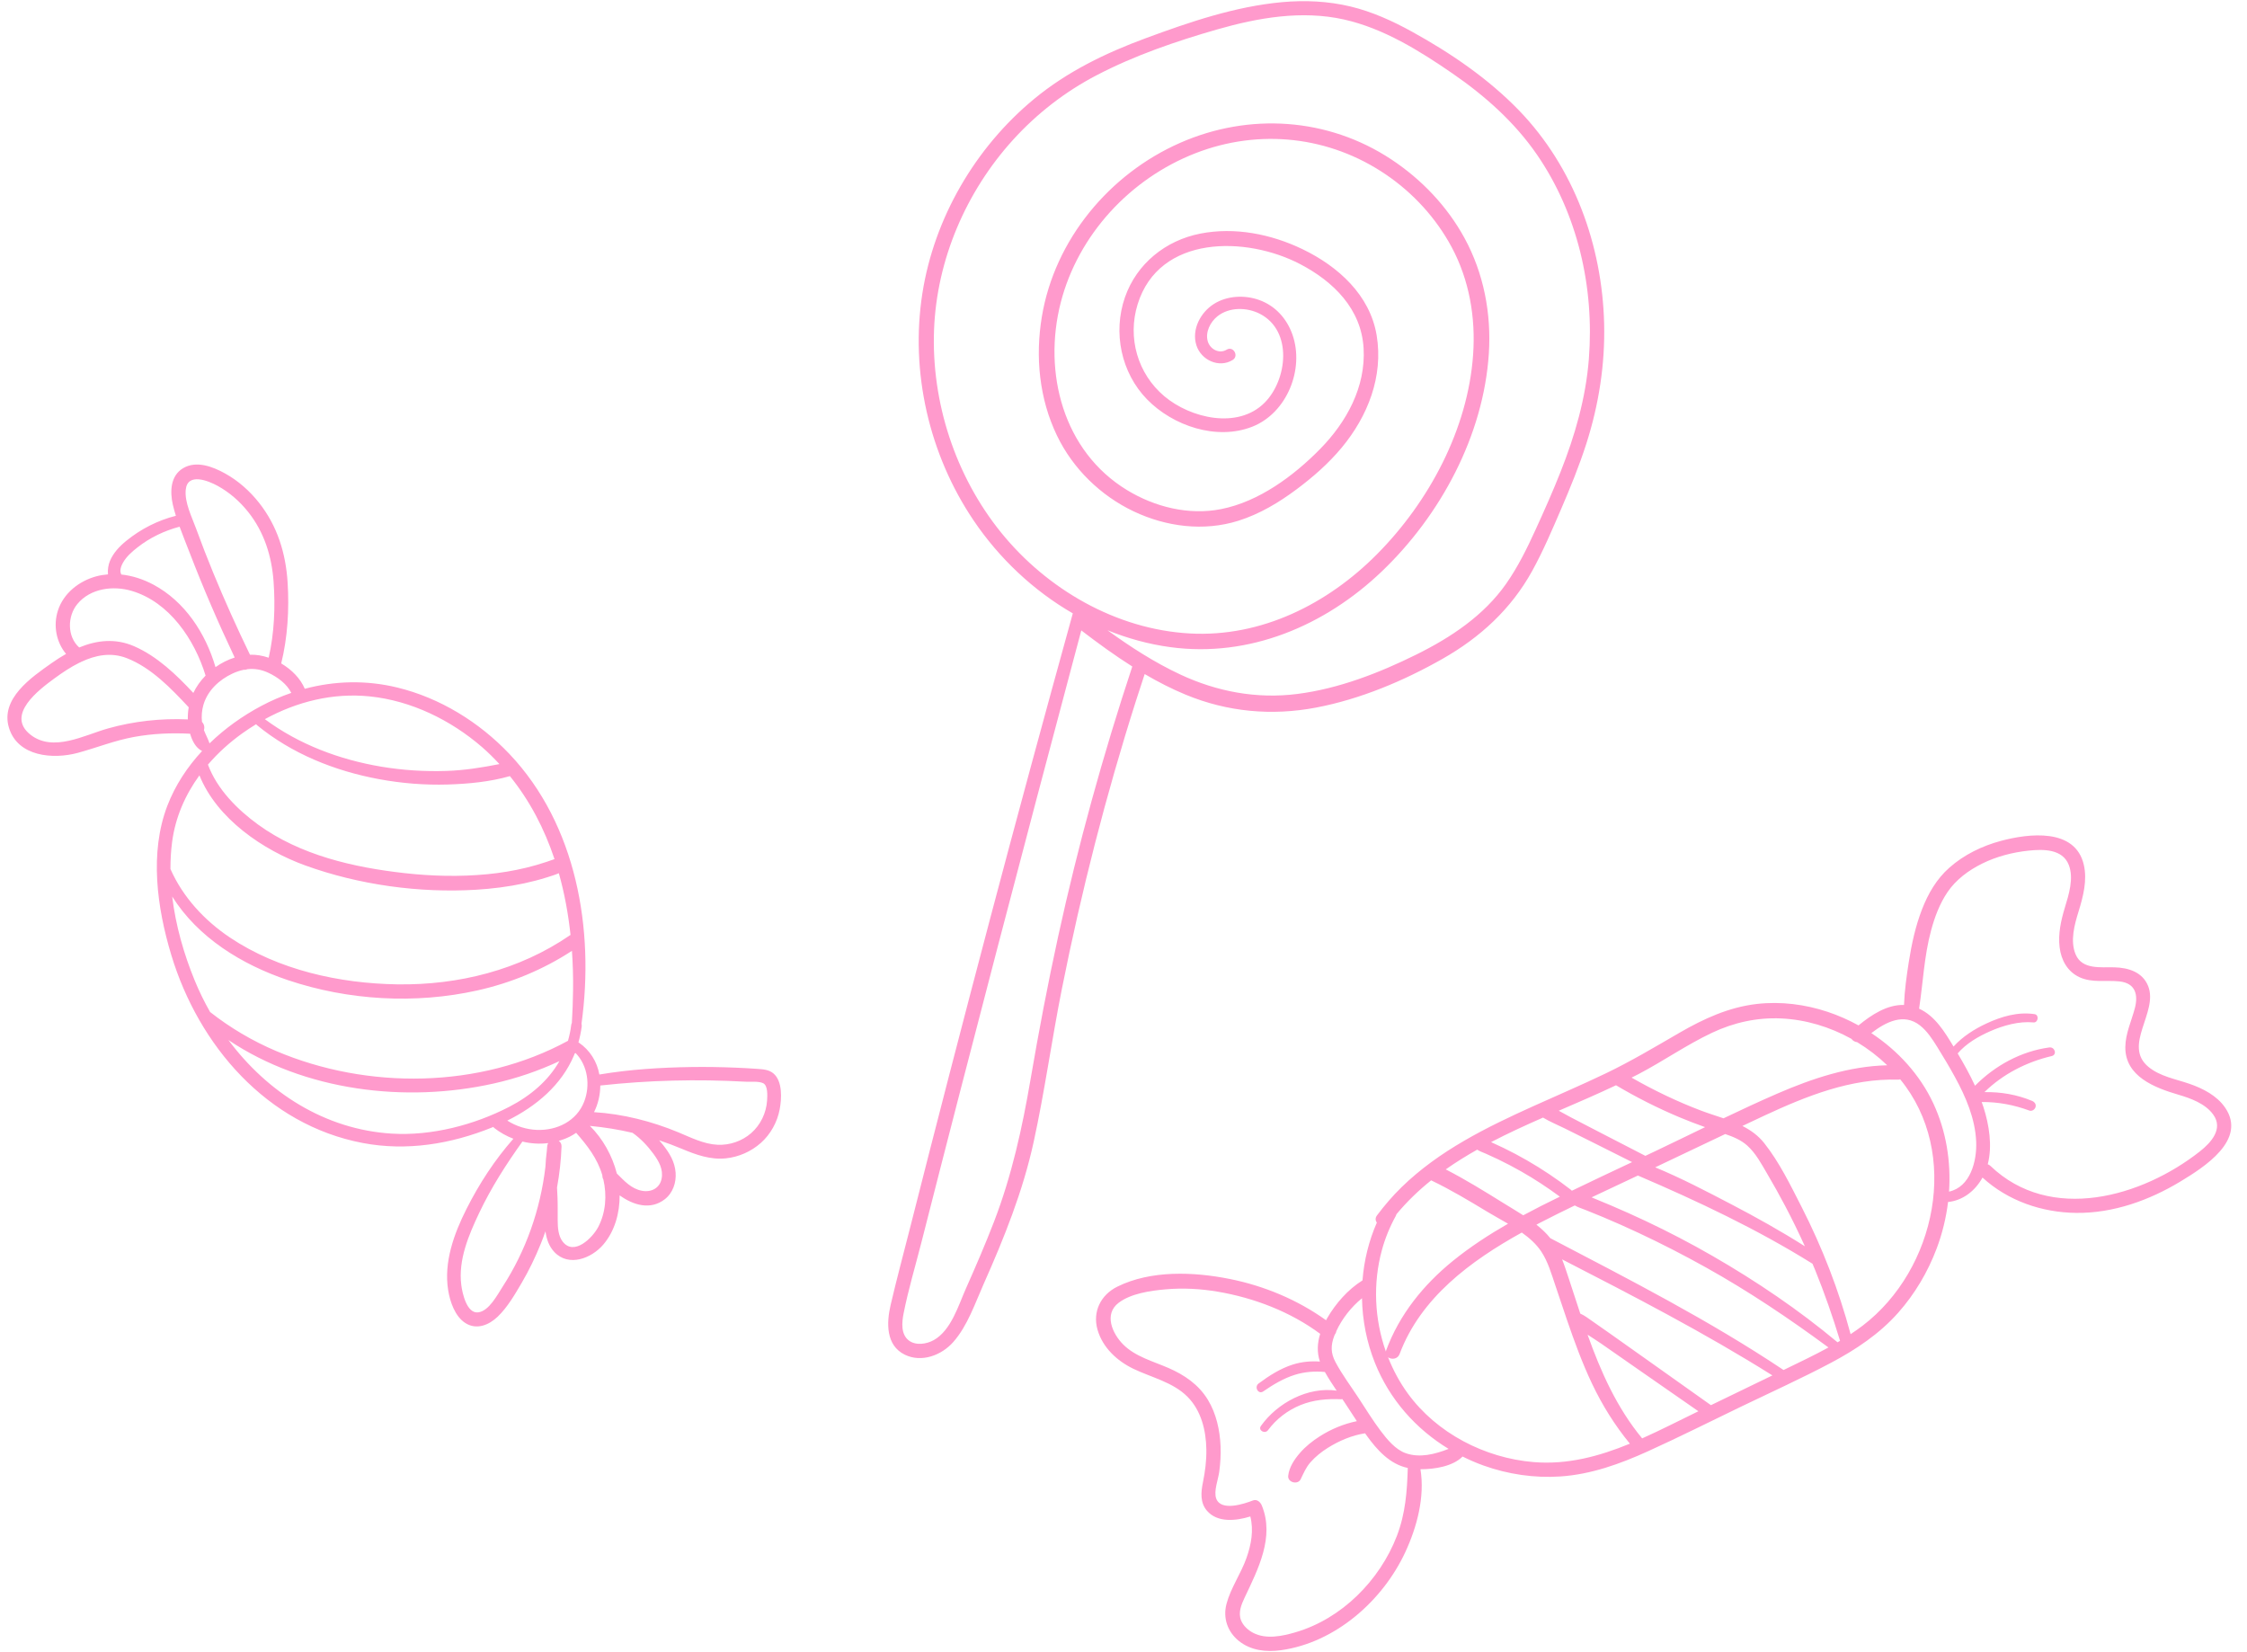 <?xml version="1.0" encoding="UTF-8" standalone="no"?><svg xmlns="http://www.w3.org/2000/svg" xmlns:xlink="http://www.w3.org/1999/xlink" fill="#ff9acc" height="356.6" preserveAspectRatio="xMidYMid meet" version="1" viewBox="8.4 71.7 485.0 356.6" width="485" zoomAndPan="magnify"><g id="change1_1"><path d="M255.473,217.193c2.84,1.665,5.771,3.177,8.842,4.446c9.028,3.734,18.572,4.609,28.161,2.786 c9.512-1.808,18.903-5.756,27.301-10.529c8.103-4.606,14.78-10.724,19.313-18.927c2.372-4.293,4.299-8.833,6.24-13.331 c2.005-4.648,3.92-9.343,5.468-14.166c2.688-8.377,4.064-17.146,3.844-25.95c-0.422-16.904-6.531-33.744-18.379-45.996 c-6.642-6.869-14.766-12.4-23.107-16.996c-4.18-2.303-8.598-4.309-13.254-5.427c-4.83-1.161-9.854-1.387-14.791-0.936 c-10.118,0.925-19.917,4.276-29.395,7.772c-8.696,3.207-16.955,7.207-24.134,13.138c-12.673,10.471-21.563,25.71-24.098,41.98 c-2.643,16.957,1.459,34.756,11.057,48.969c5.526,8.184,12.897,15.145,21.419,20.065c-6.072,21.939-12.034,43.905-17.854,65.912 c-5.883,22.245-11.647,44.52-17.301,66.824c-1.399,5.52-2.887,11.029-4.177,16.576c-0.889,3.823-1.044,8.683,3.068,10.695 c3.638,1.781,7.95,0.121,10.477-2.747c3.076-3.493,4.671-8.309,6.538-12.502c4.424-9.936,8.481-20.036,10.805-30.694 c2.382-10.925,3.898-22.04,6.084-33.008c4.192-21.03,9.507-41.819,16.015-62.252C254.221,220.989,254.847,219.092,255.473,217.193z M224.466,186.627c-9.855-12.185-15.054-28.096-14.458-43.736c0.577-15.129,6.907-29.843,17.059-41.019 c5.145-5.663,11.221-10.374,18.003-13.918c8.186-4.277,17.195-7.364,26.059-9.906c8.825-2.53,18.267-4.175,27.368-2.139 c8.542,1.911,16.35,6.778,23.479,11.69c6.947,4.787,13.339,10.472,18.147,17.45c4.382,6.361,7.489,13.519,9.352,21.006 c1.877,7.544,2.473,15.375,1.869,23.122c-0.658,8.441-3.007,16.548-6.114,24.394c-1.668,4.213-3.514,8.358-5.397,12.479 c-1.837,4.021-3.8,8.016-6.343,11.646c-4.814,6.872-11.922,11.589-19.339,15.264c-8.056,3.991-16.783,7.388-25.75,8.527 c-8.739,1.11-17.309-0.489-25.259-4.207c-5.55-2.596-10.735-5.939-15.702-9.546c4.353,1.764,8.916,3.026,13.633,3.658 c17.019,2.282,33.296-4.641,45.513-16.289c12.738-12.144,22.031-29.406,23.173-47.128c0.555-8.606-1.108-17.284-5.247-24.879 c-3.744-6.871-9.307-12.698-15.823-16.999c-13.661-9.017-30.649-10.12-45.559-3.566c-15.303,6.727-27.082,20.912-29.852,37.516 c-1.448,8.682-0.567,17.721,3.276,25.7c3.423,7.108,9.398,12.935,16.515,16.319c7.024,3.34,15.147,4.397,22.642,2.032 c4.571-1.443,8.72-3.923,12.542-6.777c3.548-2.649,6.905-5.58,9.74-8.994c5.63-6.78,9.022-15.354,7.551-24.241 c-1.442-8.719-8.343-14.903-15.987-18.591c-6.781-3.272-14.635-4.834-22.095-3.369c-7.473,1.467-13.729,6.492-16.252,13.749 c-2.635,7.578-0.836,16.276,4.78,22.034c5.578,5.719,15.019,8.928,22.72,5.886c7.471-2.951,11.279-12.415,8.654-19.875 c-1.211-3.442-3.677-6.193-7.134-7.45c-3.151-1.146-6.966-0.975-9.836,0.848c-2.874,1.827-4.842,5.517-3.759,8.921 c1.016,3.193,4.882,4.981,7.83,3.161c1.407-0.869,0.119-3.093-1.3-2.223c-1.62,0.992-3.622-0.12-4.094-1.855 c-0.535-1.964,0.577-4.126,2.092-5.341c2.548-2.044,6.378-1.985,9.185-0.537c7.126,3.678,5.919,14.249,1.002,19.182 c-5.779,5.797-15.993,3.352-21.631-1.391c-5.784-4.866-8.004-12.643-5.771-19.858c4.66-15.062,23.484-14.72,35.065-8.674 c7.198,3.758,13.216,9.662,13.709,18.173c0.483,8.346-3.666,15.905-9.364,21.716c-5.728,5.842-13.242,11.395-21.409,13.001 c-6.962,1.37-14.281-0.453-20.273-4.097c-13.82-8.406-18.198-25.408-14.324-40.492c3.767-14.668,15.041-26.777,29.099-32.239 c13.772-5.35,28.904-3.688,41.126,4.636c5.851,3.985,10.779,9.365,14.133,15.605c3.83,7.124,5.213,15.219,4.651,23.249 c-1.125,16.074-9.502,31.727-20.73,43.054c-10.675,10.769-24.973,17.962-40.392,17.121 C249.335,207.563,234.376,198.881,224.466,186.627z M236.791,273.846c-2.232,10.219-4.185,20.495-5.95,30.804 c-1.804,10.541-4.046,20.762-7.897,30.767c-1.87,4.858-3.937,9.636-6.052,14.392c-1.636,3.678-3.19,9.028-6.937,11.138 c-1.549,0.872-3.912,1.243-5.417,0.064c-1.723-1.349-1.48-3.901-1.106-5.802c1.014-5.149,2.55-10.241,3.844-15.327 c5.433-21.347,10.944-42.675,16.513-63.987c5.569-21.312,11.198-42.61,16.874-63.894c0.376-1.41,0.753-2.819,1.13-4.228 c3.574,2.736,7.212,5.388,11.004,7.786C246.462,234.701,241.093,254.146,236.791,273.846z M171.895,302.409 c-1.578-0.116-3.159-0.198-4.74-0.263c-3.174-0.13-6.355-0.186-9.531-0.137c-6.645,0.102-13.3,0.512-19.856,1.618 c-0.492-2.789-2.056-5.26-4.394-6.865c-0.041-0.028-0.083-0.031-0.124-0.051c0.312-1.126,0.549-2.272,0.708-3.44 c0.031-0.226,0.007-0.422-0.045-0.597c2.81-20.301-1.034-42.926-15.558-58.237c-6.513-6.867-14.977-12.099-24.207-14.342 c-6.698-1.628-13.487-1.453-19.964,0.274c-0.929-2.217-2.834-4.145-5.087-5.471c1.394-5.637,1.744-11.675,1.386-17.431 c-0.393-6.331-2.206-12.238-6.184-17.268c-2.007-2.538-4.489-4.739-7.326-6.312c-2.639-1.463-6.182-2.83-9.039-1.139 c-2.764,1.635-2.87,5.068-2.234,7.862c0.184,0.809,0.414,1.615,0.663,2.417c-3.906,0.992-7.541,2.838-10.669,5.378 c-1.507,1.224-2.843,2.618-3.59,4.44c-0.304,0.742-0.5,1.832-0.399,2.83c-0.832,0.07-1.663,0.191-2.487,0.412 c-3.736,1.005-7.106,3.64-8.318,7.401c-1.045,3.24-0.357,6.809,1.757,9.354c-1.069,0.604-2.111,1.275-3.119,1.986 c-4.356,3.073-11.113,7.67-9.205,13.953c1.902,6.264,9.563,6.855,14.838,5.425c4.083-1.107,7.96-2.676,12.144-3.439 c4-0.73,8.068-0.913,12.122-0.695c0.436,1.492,1.17,3.027,2.583,3.727c-3.19,3.444-5.802,7.394-7.491,11.795 c-3.903,10.167-2.23,22.067,0.842,32.236c5.896,19.514,20.632,36.645,41.321,40.576c9.495,1.804,19.031,0.234,27.929-3.357 c0.091-0.037,0.181-0.077,0.272-0.115c0.052,0.067,0.079,0.15,0.149,0.204c1.268,0.996,2.68,1.781,4.169,2.352 c-4.03,4.564-7.372,9.701-10.115,15.138c-2.697,5.346-4.943,11.491-3.961,17.561c0.403,2.492,1.467,5.646,3.714,7.081 c2.418,1.544,5.095,0.433,6.99-1.389c2.1-2.021,3.696-4.781,5.159-7.276c1.59-2.71,2.955-5.542,4.131-8.456 c0.357-0.884,0.69-1.777,1.006-2.677c0.226,1.679,0.758,3.25,1.938,4.489c3.111,3.263,8.016,1.34,10.544-1.627 c2.48-2.91,3.554-6.819,3.527-10.628c2.937,2.118,6.62,3.24,9.72,0.864c1.761-1.349,2.531-3.613,2.361-5.785 c-0.183-2.335-1.292-4.162-2.709-5.962c-0.267-0.339-0.557-0.667-0.841-0.999c1.657,0.55,3.305,1.17,4.952,1.862 c3.01,1.265,6.135,2.386,9.454,2.033c2.789-0.296,5.433-1.462,7.535-3.321c2.109-1.865,3.558-4.506,4.076-7.267 c0.432-2.305,0.643-6.067-1.361-7.748C174.361,302.569,173.104,302.497,171.895,302.409z M60.729,229.963 c0.964-0.688,1.952-1.338,2.959-1.951c0.042,0.058,0.071,0.119,0.133,0.17c7.533,6.202,16.827,9.925,26.37,11.691 c4.891,0.905,9.861,1.307,14.834,1.158c4.445-0.134,9.12-0.573,13.432-1.813c4.317,5.335,7.466,11.425,9.628,17.915 c-0.574,0.183-1.14,0.402-1.739,0.603c-1.448,0.487-2.919,0.905-4.403,1.264c-2.748,0.664-5.545,1.121-8.359,1.392 c-5.93,0.572-11.923,0.428-17.839-0.232c-11.042-1.233-22.525-3.863-31.647-10.485c-4.485-3.256-8.847-7.637-10.815-12.937 C55.46,234.201,57.979,231.926,60.729,229.963z M88.236,222.016c8.93,0.922,17.456,5.098,24.201,10.932 c1.343,1.162,2.577,2.401,3.762,3.674c-3.777,0.749-7.529,1.349-11.422,1.478c-4.707,0.157-9.457-0.144-14.102-0.924 c-8.992-1.51-17.754-4.795-25.108-10.249C72.484,223.142,80.255,221.193,88.236,222.016z M71.272,221.256 c-2.206,0.759-4.369,1.693-6.468,2.809c-4.036,2.145-7.861,4.866-11.177,8.085c-0.332-0.99-0.842-1.892-1.213-2.868 c0.194-0.576,0.052-1.299-0.415-1.753c-0.143-1.229-0.035-2.491,0.304-3.675c0.889-3.101,3.413-5.436,6.27-6.768 c0.817-0.381,1.622-0.648,2.424-0.815c0.272,0.031,0.552-0.018,0.815-0.132c1.508-0.169,3.011,0.063,4.562,0.798 C68.286,217.843,70.309,219.29,71.272,221.256z M48.49,177.413c0.369-3.766,4.846-1.967,6.907-0.832 c2.544,1.402,4.754,3.34,6.562,5.609c3.462,4.346,5.09,9.559,5.49,15.037c0.397,5.422,0.162,11.091-1.054,16.432 c-1.357-0.459-2.738-0.691-4.037-0.639c-2.818-5.816-5.475-11.711-7.933-17.688c-1.298-3.157-2.535-6.339-3.703-9.546 C49.809,183.272,48.221,180.166,48.49,177.413z M34.925,193.189c0.759-1.372,1.973-2.414,3.193-3.369 c2.669-2.088,5.776-3.573,9.047-4.434c0.685,1.879,1.446,3.737,2.149,5.564c2.953,7.679,6.217,15.239,9.741,22.673 c-1.461,0.464-2.865,1.171-4.14,2.072c-2.14-7.315-6.605-14.172-13.417-17.811c-2.156-1.152-4.514-1.926-6.919-2.179 c-0.102-0.249-0.191-0.493-0.195-0.74C34.374,194.358,34.621,193.738,34.925,193.189z M25.097,202.073 c2.818-3.409,7.735-4.025,11.762-2.822c8.101,2.42,13.528,10.462,15.915,18.268c-1.085,1.109-1.991,2.373-2.646,3.744 c-3.692-3.958-7.802-7.905-12.767-10.074c-4.074-1.779-8.099-1.298-11.864,0.263C22.87,209.118,22.923,204.703,25.097,202.073z M31.697,228.932c-5.107,1.436-11.871,5.224-16.769,1.305c-5.317-4.254,1.88-9.667,5.233-12.117c1.669-1.22,3.472-2.439,5.371-3.377 c0.138-0.037,0.266-0.1,0.386-0.181c3.102-1.46,6.445-2.133,9.866-0.799c5.265,2.053,9.551,6.53,13.348,10.602 c-0.147,0.866-0.214,1.74-0.19,2.612C43.138,226.721,37.296,227.357,31.697,228.932z M45.546,253.45 c0.701-5.336,2.832-10.18,5.902-14.397c3.768,9.374,13.741,16.15,22.845,19.448c11.578,4.193,24.618,5.988,36.892,5.242 c3.473-0.211,6.944-0.65,10.347-1.378c1.668-0.357,3.319-0.787,4.946-1.3c0.86-0.272,1.726-0.534,2.544-0.887 c1.227,4.336,2.039,8.814,2.523,13.323c-0.037,0.022-0.073,0.035-0.11,0.06c-10.928,7.518-24.115,10.806-37.294,10.603 c-12.474-0.192-25.642-3.092-36.119-10.114c-5.481-3.674-10.159-8.712-12.833-14.786C45.184,257.308,45.295,255.364,45.546,253.45z M45.567,265.207c5.574,8.872,15.008,14.693,24.97,18.046c13.023,4.382,27.484,5.218,40.899,2.225 c7.244-1.616,14.201-4.484,20.414-8.548c0.2,2.864,0.286,5.73,0.241,8.57c-0.037,2.334-0.113,4.665-0.26,6.995 c-0.065,0.136-0.121,0.284-0.143,0.467c-0.141,1.182-0.381,2.306-0.693,3.388c-19.012,10.352-43.274,10.599-63.036,2.186 c-5.054-2.151-9.885-4.995-14.21-8.401c-1.256-2.207-2.375-4.492-3.337-6.839C48.102,277.664,46.311,271.457,45.567,265.207z M92.991,316.384c-14.495-0.873-26.895-8.938-35.289-20.2c16.407,11.016,38.263,13.637,57.272,9.38 c4.882-1.093,9.645-2.708,14.175-4.829c-2.401,4.229-6.234,7.49-10.851,9.874C110.699,314.534,101.549,316.9,92.991,316.384z M132.332,299.402c0.044-0.106,0.078-0.214,0.12-0.32c0.042-0.023,0.086-0.043,0.128-0.066c0.019-0.011,0.033-0.024,0.051-0.035 c2.664,2.727,3.216,7.014,1.85,10.526c-1.627,4.185-5.887,6.249-10.22,6.073c-2.226-0.091-4.474-0.79-6.36-2.009 C124.099,310.495,129.608,305.934,132.332,299.402z M116.871,349.454c-1.139,1.758-2.923,5.224-5.261,5.511 c-2.462,0.302-3.421-4.143-3.644-5.897c-0.687-5.411,1.585-10.758,3.848-15.535c2.582-5.45,5.836-10.54,9.346-15.435 c1.815,0.442,3.698,0.562,5.55,0.332c-0.003,0.015-0.006,0.029-0.009,0.044c-0.108,0.197-0.184,0.424-0.198,0.694 c-0.016,0.328-0.058,0.653-0.079,0.981c-0.153,1.128-0.245,2.268-0.299,3.413C125.034,332.766,121.941,341.632,116.871,349.454z M137.508,336.566c-1.204,2.291-5.189,6.294-7.648,3.139c-0.97-1.245-1.076-3.056-1.086-4.567c-0.01-1.68,0.026-3.355-0.041-5.036 c-0.028-0.693-0.065-1.389-0.103-2.086c0.533-2.923,0.868-5.881,0.973-8.848c0.02-0.58-0.236-0.969-0.595-1.212 c0.811-0.237,1.609-0.54,2.381-0.927c0.484-0.243,0.935-0.523,1.368-0.82c2.404,2.742,4.569,5.508,5.628,9.085 c0.014,0.047,0.022,0.096,0.036,0.143c-0.011,0.274,0.051,0.559,0.209,0.836C139.425,329.706,139.161,333.42,137.508,336.566z M149.428,320.729c1.178,1.602,2.191,3.386,1.767,5.427c-0.417,2.008-2.233,2.936-4.231,2.565c-2.326-0.432-3.831-2.162-5.427-3.731 c-0.964-3.811-3.029-7.529-5.816-10.276c3.155,0.297,6.209,0.794,9.208,1.496C146.67,317.423,148.188,319.042,149.428,320.729z M173.972,309.206c-0.166,2.704-1.411,5.31-3.459,7.089c-1.974,1.715-4.622,2.617-7.229,2.495c-2.986-0.14-5.777-1.571-8.487-2.696 c-5.732-2.379-11.959-3.957-18.18-4.345c0.879-1.758,1.341-3.73,1.351-5.747c10.382-1.147,20.907-1.408,31.33-0.824 c1.083,0.061,2.834-0.15,3.818,0.32C174.171,306.002,174.034,308.196,173.972,309.206z M488.673,310.766 c-1.779-2.591-4.78-4.123-7.673-5.128c-3.003-1.043-6.357-1.581-8.879-3.668c-5.605-4.639,2.205-11.798-0.063-17.45 c-1.212-3.021-4.266-3.947-7.259-4.029c-2.944-0.081-6.958,0.553-8.38-2.779c-1.24-2.905-0.25-6.438,0.63-9.292 c0.985-3.194,1.905-6.724,1.128-10.065c-1.859-8.003-11.914-6.764-17.902-5.153c-4.064,1.093-7.943,2.975-11.109,5.774 c-2.762,2.442-4.58,5.572-5.904,8.981c-1.418,3.652-2.254,7.518-2.861,11.378c-0.482,3.064-0.914,6.174-1.034,9.281 c-3.611-0.112-6.994,2.094-9.819,4.41c-2.131-1.171-4.36-2.157-6.651-2.922c-4.878-1.628-10.152-2.293-15.271-1.708 c-6.05,0.691-11.488,3.189-16.712,6.214c-5.259,3.045-10.427,6.139-15.913,8.771c-5.131,2.461-10.365,4.697-15.551,7.036 c-10.179,4.59-20.457,9.649-28.534,17.532c-1.929,1.882-3.675,3.923-5.293,6.076c-0.432,0.574-0.358,1.139-0.038,1.56 c-1.735,3.955-2.766,8.186-3.1,12.479c-3.137,1.956-5.769,4.97-7.608,8.125c-0.092,0.157-0.168,0.317-0.254,0.475 c-6.185-4.432-13.373-7.427-20.828-8.916c-7.729-1.544-16.967-1.928-24.23,1.668c-3.572,1.768-5.378,5.398-4.276,9.275 c1.098,3.859,4.203,6.743,7.721,8.441c3.911,1.887,8.532,2.876,11.688,6.034c2.98,2.981,4.02,7.29,4.085,11.387 c0.038,2.394-0.258,4.741-0.735,7.082c-0.434,2.13-0.649,4.388,0.871,6.153c2.243,2.605,6.239,2.204,9.357,1.231 c0.747,2.976,0.216,5.983-0.82,8.934c-1.188,3.383-3.405,6.468-4.32,9.927c-0.806,3.047,0.208,6.027,2.655,8.001 c2.581,2.082,5.916,2.449,9.108,2.004c11.726-1.634,21.943-10.663,26.825-21.164c2.502-5.383,4.255-11.912,3.271-17.896 c3.065,0.021,7.025-0.636,9.091-2.742c1.457,0.726,2.956,1.379,4.504,1.935c5.28,1.898,11.011,2.745,16.613,2.366 c6.621-0.449,12.838-2.692,18.838-5.408c6.808-3.082,13.495-6.448,20.226-9.692c6.464-3.115,13.028-6.083,19.368-9.447 c5.351-2.839,10.438-6.229,14.477-10.791c3.607-4.073,6.395-8.79,8.31-13.878c1.214-3.225,2.037-6.602,2.453-10.024 c3.234-0.326,5.892-2.454,7.437-5.274c5.493,5.036,12.831,7.551,20.244,7.628c7.987,0.083,15.784-2.715,22.547-6.821 C484.125,323.63,493.462,317.742,488.673,310.766z M377.896,294.633c4.735-2.241,9.775-3.356,15.016-3.106 c5.294,0.253,10.477,1.83,15.113,4.401c0.277,0.39,0.734,0.675,1.23,0.719c2.341,1.418,4.526,3.091,6.491,4.984 c-8.247,0.201-16.151,2.836-23.689,6.1c-3.917,1.696-7.788,3.505-11.646,5.346c-1.593-0.546-3.215-1.043-4.776-1.632 c-5.213-1.968-10.235-4.391-15.073-7.149c0.53-0.269,1.069-0.53,1.592-0.806C367.483,300.683,372.45,297.211,377.896,294.633z M405.023,361.428c-8.387-7.011-17.471-13.156-26.936-18.615c-4.733-2.729-9.575-5.253-14.516-7.585 c-2.469-1.165-4.962-2.282-7.474-3.351c-1.197-0.509-2.397-1.01-3.602-1.5c-0.182-0.074-0.368-0.156-0.557-0.24 c3.326-1.579,6.663-3.137,9.991-4.707c12.927,5.541,25.728,11.583,37.683,19.035c0.203,0.485,0.415,0.966,0.612,1.453 c2.011,4.97,3.783,10.053,5.339,15.186C405.384,361.213,405.205,361.322,405.023,361.428z M393.835,367.178 c-0.156,0.075-0.312,0.151-0.468,0.227c-16.028-10.711-33.276-19.525-50.336-28.45c-0.878-1.093-1.905-2.046-3.006-2.92 c0.275-0.145,0.551-0.293,0.826-0.436c2.464-1.277,4.956-2.503,7.455-3.713c0.706,0.419,1.528,0.662,2.3,0.968 c1.269,0.503,2.534,1.018,3.793,1.546c2.579,1.081,5.134,2.22,7.666,3.406c4.946,2.316,9.811,4.816,14.58,7.476 c9.2,5.132,17.945,11.009,26.419,17.258C400.044,364.196,396.922,365.682,393.835,367.178z M327.244,319.845 c0.56,0.376,1.225,0.589,1.848,0.862c0.888,0.39,1.77,0.796,2.644,1.216c1.696,0.816,3.365,1.691,5.002,2.621 c2.892,1.643,5.671,3.471,8.346,5.446c-1.354,0.666-2.709,1.328-4.055,2.01c-1.29,0.654-2.572,1.327-3.848,2.013 c-1.407-0.906-2.852-1.755-4.239-2.617c-4.088-2.542-8.202-5.09-12.489-7.292C322.633,322.573,324.904,321.162,327.244,319.845z M382.108,331.646c-5.357-2.796-10.822-5.663-16.444-7.986c5.036-2.397,10.073-4.795,15.113-7.184 c1.71,0.58,3.387,1.265,4.743,2.478c1.867,1.671,3.08,3.993,4.336,6.126c1.334,2.266,2.618,4.561,3.844,6.887 c1.512,2.867,2.936,5.781,4.273,8.735C392.828,337.444,387.506,334.463,382.108,331.646z M357.205,305.947 c4.4,2.607,8.961,4.917,13.678,6.898c1.827,0.768,3.68,1.471,5.545,2.141c-3.586,1.733-7.166,3.478-10.755,5.188 c-0.71,0.338-1.422,0.672-2.132,1.008c-3.418-1.763-6.835-3.525-10.253-5.288c-1.943-1.002-3.884-2.007-5.821-3.022 c-0.869-0.455-1.737-0.955-2.619-1.427C349.02,309.643,353.179,307.857,357.205,305.947z M341.451,312.924 c1.459,0.89,3.113,1.56,4.634,2.31c2.015,0.995,4.025,1.999,6.034,3.006c2.855,1.431,5.709,2.862,8.564,4.293 c-4.342,2.046-8.688,4.087-13.008,6.181c-0.067-0.07-0.127-0.146-0.205-0.206c-3.027-2.337-6.203-4.473-9.52-6.377 c-1.632-0.937-3.296-1.819-4.989-2.643c-0.82-0.399-1.647-0.785-2.48-1.157c-0.08-0.036-0.163-0.076-0.244-0.114 C333.884,316.317,337.653,314.59,341.451,312.924z M306.667,341.54c0.706-2.589,1.718-5.053,3.013-7.402 c0.069-0.125,0.114-0.249,0.147-0.371c2.268-2.718,4.775-5.135,7.478-7.299c4.185,2.005,8.181,4.4,12.148,6.8 c1.393,0.842,2.929,1.671,4.447,2.562c-4.157,2.384-8.173,5.004-11.901,8.026c-6.356,5.153-11.55,11.58-14.404,19.303 c-0.033,0.088-0.05,0.171-0.066,0.255C305.067,356.432,304.715,348.7,306.667,341.54z M309.916,403.193 c-1.866,4.869-4.87,9.326-8.614,12.946c-3.745,3.62-8.284,6.417-13.296,7.883c-2.848,0.833-6.306,1.564-9.087,0.13 c-1.13-0.583-2.205-1.55-2.666-2.763c-0.626-1.653,0.089-3.369,0.797-4.868c2.891-6.115,6.504-13.067,3.697-19.887 c-0.291-0.706-1.046-1.409-1.896-1.077c-1.877,0.734-6.883,2.416-7.932-0.381c-0.597-1.592,0.423-4.13,0.642-5.769 c0.247-1.851,0.369-3.715,0.288-5.582c-0.151-3.463-0.92-6.995-2.734-9.986c-1.987-3.277-5.062-5.372-8.521-6.875 c-3.316-1.441-7.157-2.448-9.773-5.079c-2.325-2.338-4.2-6.517-0.984-8.975c2.66-2.032,6.904-2.628,10.144-2.914 c3.744-0.33,7.545-0.128,11.248,0.501c7.845,1.332,15.697,4.331,22.124,9.101c-0.612,1.962-0.737,3.965-0.062,5.986 c-1.949-0.135-3.888,0.031-5.803,0.63c-2.722,0.852-5.156,2.421-7.429,4.106c-1.003,0.743-0.065,2.441,0.999,1.708 c2.125-1.464,4.348-2.804,6.822-3.583c2.087-0.657,4.308-0.819,6.485-0.613c0.774,1.378,1.645,2.712,2.541,4.028 c-6.221-0.893-12.8,2.642-16.35,7.621c-0.672,0.943,0.872,1.818,1.544,0.903c1.765-2.404,4.242-4.286,7.002-5.409 c2.805-1.142,5.747-1.386,8.744-1.258c0.105,0.004,0.197-0.015,0.283-0.045c0.18,0.268,0.365,0.536,0.541,0.804 c0.867,1.32,1.726,2.649,2.596,3.97c-2.83,0.58-5.57,1.723-7.986,3.261c-1.58,1.005-3.092,2.198-4.316,3.622 c-1.195,1.39-2.329,3.066-2.517,4.935c-0.142,1.415,2.078,1.979,2.688,0.728c0.624-1.28,1.131-2.547,2.116-3.665 c1.084-1.229,2.361-2.253,3.747-3.121c2.419-1.514,5.209-2.717,8.051-3.139c0.092,0.129,0.175,0.265,0.268,0.394 c2.28,3.178,5.041,6.267,8.943,7.087C312.11,393.607,311.756,398.388,309.916,403.193z M311.835,385.368 c-2.237-0.778-4.041-2.988-5.42-4.813c-1.715-2.269-3.206-4.72-4.766-7.095c-1.675-2.55-3.561-5.064-4.996-7.759 c-1.044-1.96-1.034-3.628-0.257-5.677c0.032-0.083,0.075-0.166,0.109-0.249c0.179-0.223,0.296-0.479,0.325-0.746 c1.217-2.659,3.212-5.221,5.545-7.113c0.091,4.755,1.015,9.5,2.79,13.934c3.152,7.875,8.806,14.271,15.905,18.581 C318.117,385.585,314.872,386.425,311.835,385.368z M339.397,387.28c-10.506-0.876-20.894-6.227-27.139-14.819 c-1.752-2.411-3.166-5.044-4.254-7.807c0.737,0.545,2.061,0.446,2.489-0.696c4.548-12.154,15.333-20.105,26.377-26.224 c1.632,1.161,3.109,2.468,4.173,4.061c1.473,2.204,2.215,4.832,3.056,7.32c0.834,2.466,1.651,4.938,2.494,7.401 c1.603,4.68,3.304,9.344,5.425,13.818c2.204,4.648,4.92,9.002,8.181,12.972C353.589,386.027,346.735,387.891,339.397,387.28z M362.846,382.165c-5.458-6.599-8.926-14.383-11.78-22.381c0.995,0.658,2.013,1.273,2.906,1.903 c2.651,1.868,5.318,3.712,7.981,5.562c4.344,3.02,8.689,6.04,13.033,9.06C370.984,378.249,366.956,380.331,362.846,382.165z M377.696,374.996c-4.712-3.345-9.424-6.69-14.136-10.036c-2.591-1.84-5.176-3.688-7.779-5.511 c-1.247-0.874-2.495-1.747-3.742-2.621c-0.86-0.603-1.629-1.197-2.543-1.596c-0.009-0.027-0.019-0.054-0.028-0.081 c-0.82-2.473-1.617-4.954-2.434-7.428c-0.461-1.396-0.918-2.819-1.465-4.2c15.359,7.898,30.768,15.859,45.392,25.048 C386.539,370.712,382.117,372.854,377.696,374.996z M410.465,357.816c-0.852,0.652-1.733,1.261-2.625,1.854 c-2.547-9.499-6.096-18.678-10.57-27.447c-2.38-4.665-4.815-9.686-8.083-13.802c-1.311-1.652-2.932-2.796-4.704-3.69 c1.601-0.753,3.195-1.518,4.8-2.263c9.076-4.212,18.637-8.052,28.818-7.731c0.168,0.005,0.301-0.04,0.441-0.076 C431.617,320.604,426.29,345.708,410.465,357.816z M429.087,328.902c0.442-6.511-0.617-13.103-3.4-19.062 c-2.894-6.198-7.667-11.393-13.378-15.149c3.114-2.392,7-4.412,10.49-1.672c1.591,1.249,2.712,3.002,3.766,4.699 c1.315,2.118,2.598,4.26,3.794,6.447c2.346,4.291,4.364,8.957,4.585,13.911C435.133,322.324,433.677,327.909,429.087,328.902z M483.231,320.221c-12.51,9.863-32.277,15.527-45.205,3.136c-0.185-0.177-0.382-0.291-0.582-0.357 c1.031-3.982,0.292-8.534-0.924-12.323c-0.12-0.375-0.257-0.744-0.389-1.114c3.513-0.039,6.999,0.626,10.293,1.846 c0.549,0.203,1.189-0.227,1.334-0.758c0.172-0.626-0.215-1.107-0.758-1.334c-3.256-1.364-6.759-1.956-10.278-1.89 c4.007-3.909,9.069-6.498,14.515-7.783c1.244-0.293,0.677-2.023-0.513-1.862c-6.096,0.825-11.725,3.917-16.034,8.263 c-1.103-2.394-2.39-4.706-3.738-6.973c1.835-2.142,4.462-3.667,6.99-4.779c2.856-1.257,6.232-2.213,9.38-1.916 c1.006,0.095,1.252-1.624,0.241-1.779c-3.615-0.555-7.191,0.509-10.447,2.031c-2.563,1.198-5.131,2.818-7.056,4.961 c-0.003-0.006-0.007-0.012-0.01-0.017c-1.902-3.132-3.979-6.595-7.428-8.164c0.861-5.635,1.087-11.315,2.585-16.869 c0.785-2.91,1.852-5.779,3.552-8.288c1.824-2.692,4.557-4.707,7.442-6.139c3.129-1.554,6.632-2.455,10.1-2.815 c3.099-0.322,7.252-0.384,8.621,3.062c1.147,2.888,0.014,6.432-0.838,9.245c-0.838,2.764-1.482,5.662-1.129,8.565 c0.335,2.761,1.699,5.261,4.302,6.458c2.751,1.265,5.733,0.584,8.63,0.902c3.433,0.377,4.084,2.868,3.293,5.835 c-0.734,2.756-2.012,5.433-2.042,8.336c-0.063,6.333,6.333,8.775,11.426,10.273c2.7,0.795,5.821,1.914,7.544,4.293 C488.341,315.346,485.648,318.316,483.231,320.221z"/></g></svg>